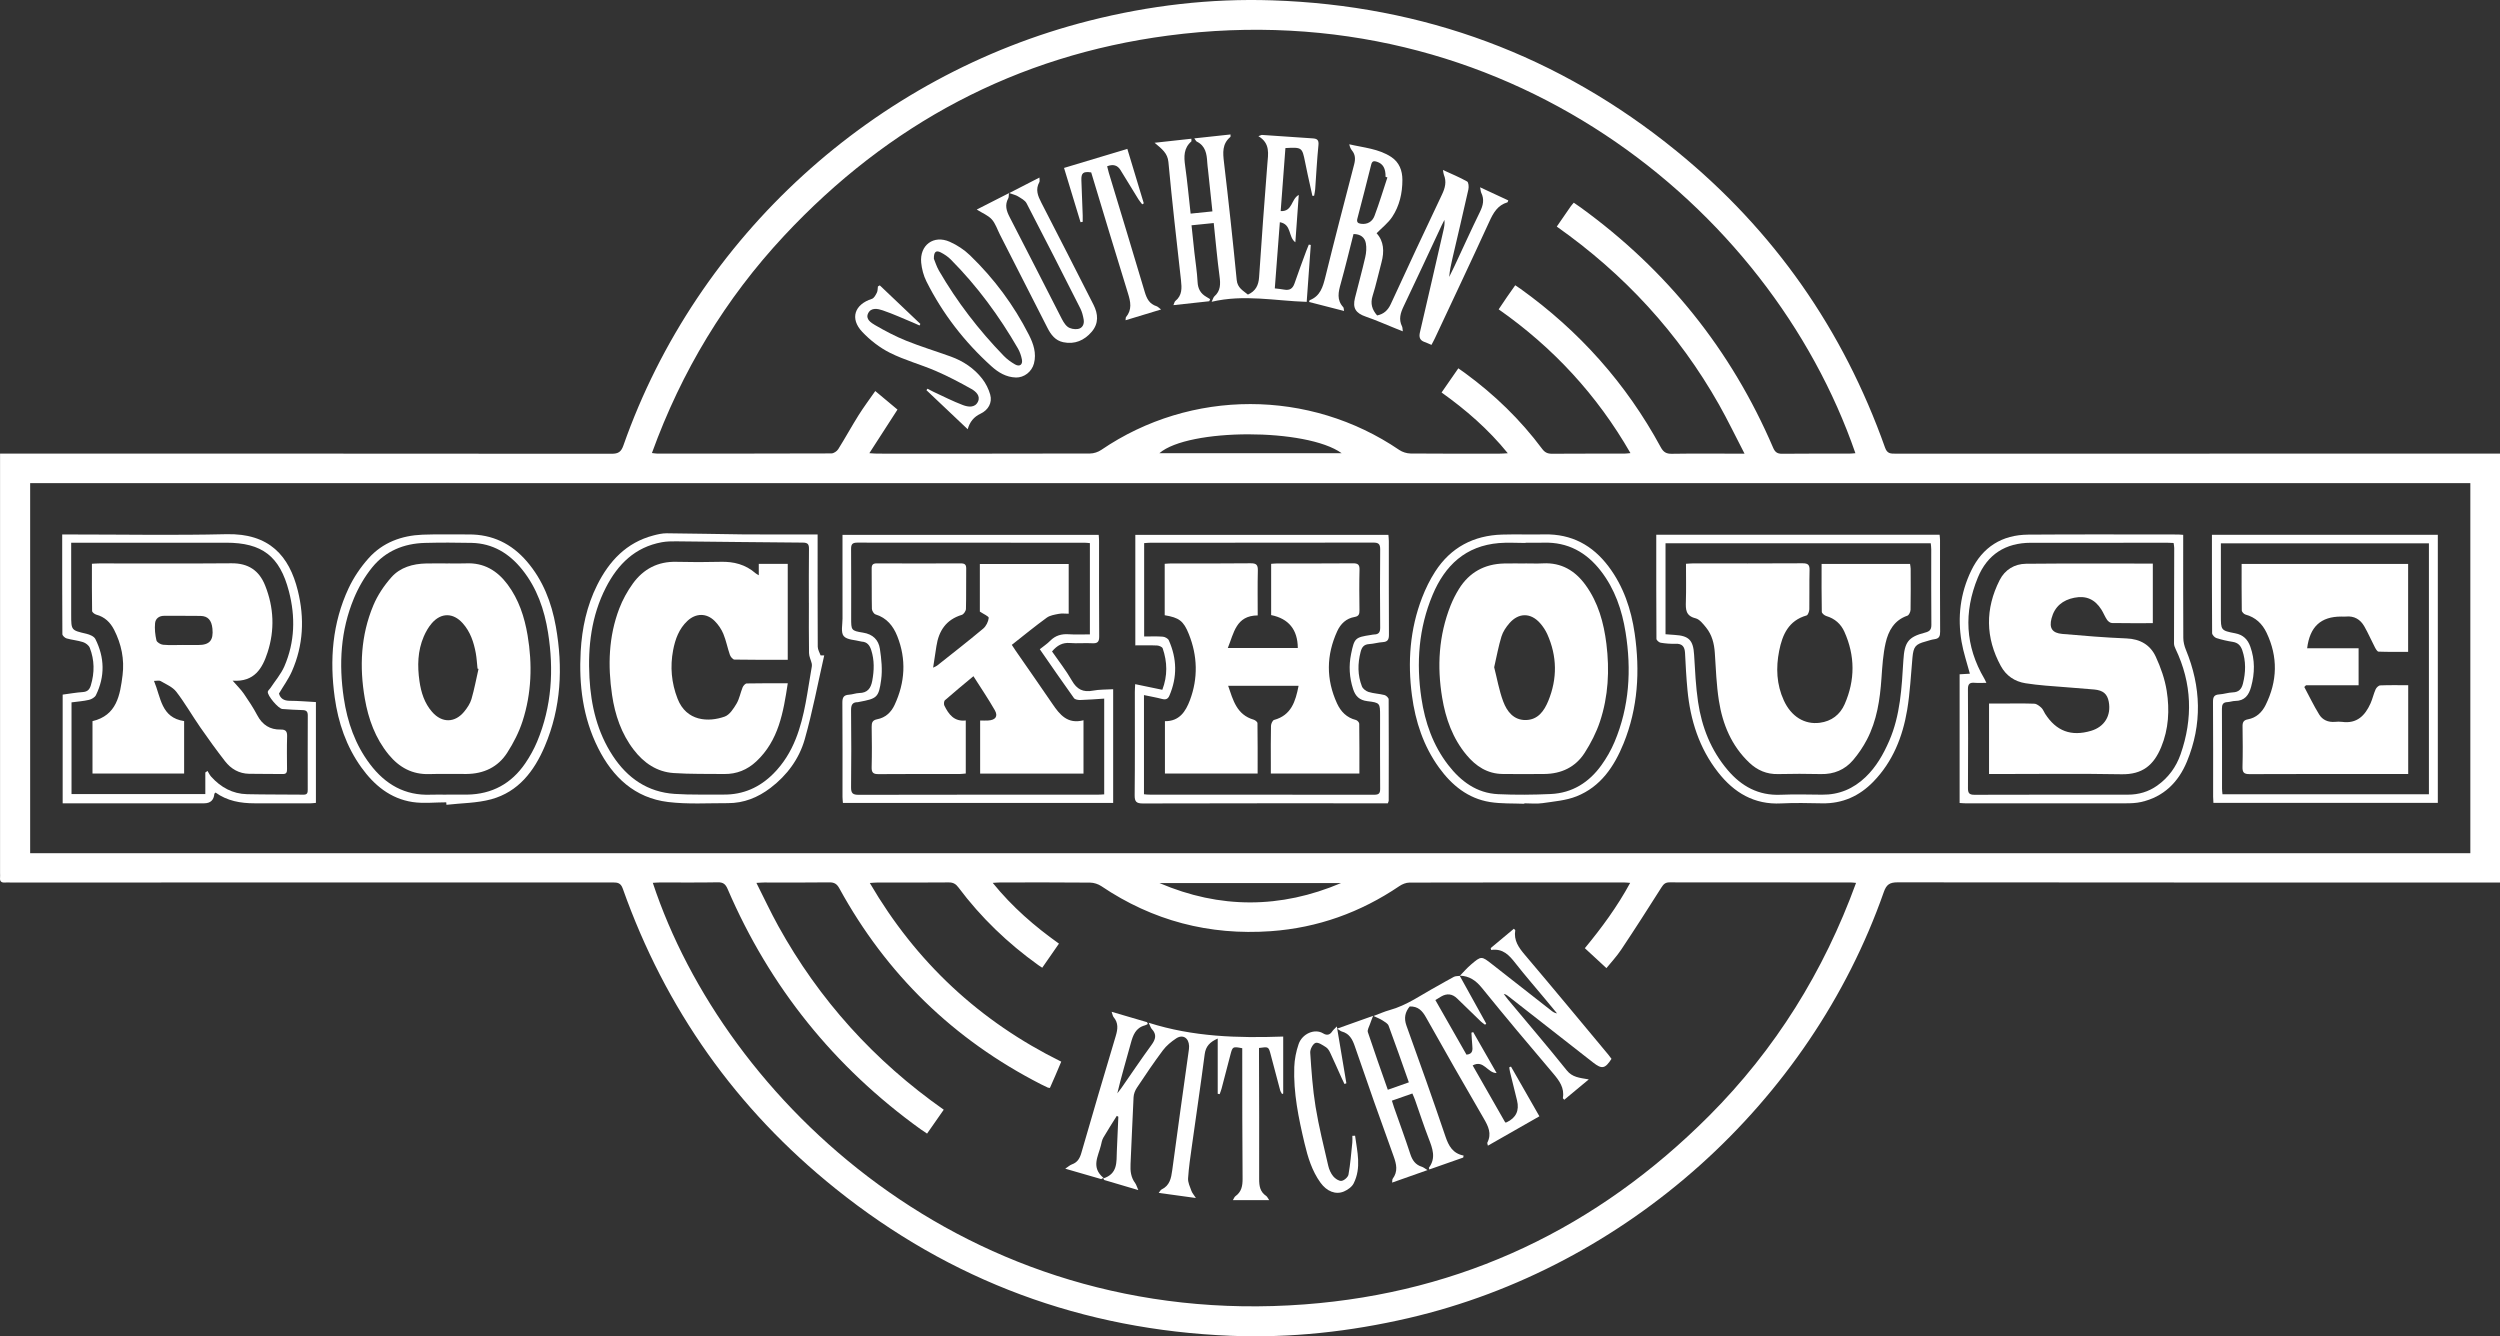 <?xml version="1.0" encoding="UTF-8"?>
<svg xmlns="http://www.w3.org/2000/svg" id="Layer_2" viewBox="0 0 965.76 516.2">
  <rect x="0" y="0" width="965.76" height="516.2" fill="#333333" stroke="none"/>
  <defs>
    <style>.cls-1{fill:#fff;}</style>
  </defs>
  <g id="Layer_1-2">
    <path class="cls-1" d="M965.76,175.24v165.68h-3.53c-76.41,0-152.82.02-229.23-.07-3,0-4.27.87-5.27,3.72-28.57,81.52-99.66,145.13-183.59,164.61-22.64,5.25-45.53,7.77-68.72,6.84-57.07-2.3-108.14-21.11-152.7-56.88-38.34-30.77-65.71-69.5-82.14-115.86-.78-2.21-1.99-2.39-3.91-2.39-77.5.03-155,.03-232.49.03-.75,0-1.51-.05-2.26,0-1.38.11-2.05-.42-1.9-1.87.06-.58,0-1.17,0-1.76,0-52.85,0-105.7,0-158.54,0-1.07,0-2.13,0-3.52,1.45,0,2.6,0,3.75,0,77.5,0,155-.01,232.49.06,2.61,0,3.69-.72,4.57-3.23C269.15,91.43,337.65,29.06,420.8,8,443.99,2.12,467.53-.66,491.41.13c58.57,1.94,110.8,21.24,156.26,58.25,37.57,30.59,64.35,68.93,80.55,114.59.82,2.3,2.16,2.28,3.98,2.28,76.58-.02,153.15-.02,229.73-.02,1.23,0,2.46,0,3.82,0ZM954.3,329.6v-142.96H11.65v142.96h942.65ZM402.61,373.83c-.71-.47-1.13-.72-1.52-1.01-11.79-8.45-22.15-18.38-30.85-30.01-.99-1.32-2-1.94-3.72-1.93-9.21.09-18.43.04-27.65.05-.8,0-1.6.09-2.86.17,17.9,30.64,42.44,53.46,73.95,69.02-.8,1.9-1.51,3.59-2.23,5.26-.72,1.66-1.46,3.32-2.15,4.9-.44-.07-.62-.06-.76-.12-.91-.42-1.82-.85-2.71-1.31-33.71-17.24-59.67-42.47-77.86-75.66-.93-1.7-1.91-2.35-3.87-2.33-8.38.12-16.75.05-25.13.05-.8,0-1.61.08-3.05.15,2.95,5.83,5.51,11.34,8.44,16.64,15.77,28.52,37.09,52.11,63.93,70.98-2.21,3.17-4.29,6.15-6.44,9.23-.97-.65-1.74-1.14-2.48-1.67-33.41-24.06-58.29-54.99-74.56-92.8-.81-1.89-1.71-2.64-3.83-2.6-7.45.14-14.91.05-22.37.06-.88,0-1.76.09-2.71.14,27.71,83.78,120.81,172.75,251.79,162.85,60.98-4.61,113.07-29.58,156.24-72.83,25.59-25.64,44.31-55.72,56.79-90-.99-.08-1.48-.16-1.97-.16-23.37,0-46.75.01-70.12-.04-1.6,0-2.3.71-3.09,1.96-5.1,8.05-10.24,16.08-15.53,24.01-1.82,2.73-4.11,5.16-5.72,7.16-2.92-2.69-5.59-5.16-8.34-7.7,6.47-7.83,12.49-15.99,17.51-25.23-1.06-.08-1.71-.16-2.35-.16-27.65,0-55.29-.02-82.94.05-1.3,0-2.77.61-3.87,1.36-15.02,10.17-31.56,16.12-49.64,17.41-23.76,1.69-45.65-4.01-65.47-17.38-1.22-.82-2.89-1.37-4.36-1.38-11.56-.11-23.12-.07-34.68-.06-.8,0-1.6.08-2.94.16,7.57,9.33,16.17,16.78,25.59,23.47-2.2,3.17-4.24,6.11-6.43,9.27ZM335.84,175.07c1.46.08,2.27.17,3.07.17,27.39,0,54.79.03,82.18-.05,1.46,0,3.14-.57,4.35-1.4,34.65-23.61,80.41-23.59,115.12.04,1.22.83,2.9,1.34,4.37,1.36,11.56.11,23.12.06,34.68.05.79,0,1.59-.08,2.86-.15-7.55-9.3-16.16-16.75-25.58-23.47,2.27-3.27,4.34-6.26,6.47-9.34,1.08.76,1.83,1.28,2.57,1.82,11.36,8.31,21.39,18,29.81,29.3,1.01,1.36,2.07,1.89,3.76,1.88,9.3-.07,18.6-.03,27.9-.04.71,0,1.41-.11,2.45-.2-12.94-22.53-29.93-40.83-50.91-55.54,1.18-1.74,2.19-3.28,3.23-4.79,1.02-1.48,2.07-2.95,3.17-4.51.86.58,1.48.98,2.09,1.41,22.68,16.28,40.82,36.6,54.13,61.16,1.02,1.89,2.14,2.57,4.27,2.53,8.21-.13,16.42-.05,24.63-.05.89,0,1.77,0,3.46,0-3.48-6.71-6.47-12.94-9.86-18.95-15.61-27.62-36.62-50.4-62.67-68.77,1.87-2.71,3.61-5.25,5.37-7.78.33-.47.72-.88,1.2-1.45.96.67,1.85,1.26,2.72,1.89,33.24,24.12,58.07,54.98,74.27,92.73.73,1.71,1.58,2.4,3.49,2.37,8.63-.1,17.26-.04,25.89-.05.78,0,1.55-.1,2.42-.16C683.56,79.07,580.41-3.28,451.21,13.75c-58.59,7.72-107.98,34.14-148.27,77.3-22.74,24.36-39.66,52.37-51.1,83.96,1,.11,1.49.21,1.97.21,22.45,0,44.9.03,67.35-.06.9,0,2.14-.83,2.64-1.63,2.71-4.32,5.16-8.81,7.87-13.13,1.98-3.16,4.23-6.14,6.45-9.34,3.1,2.59,5.9,4.93,8.58,7.17-3.64,5.65-7.11,11.02-10.87,16.84ZM518.28,175.07c-13.51-9.76-59.24-9.68-70.4,0h70.4ZM518.06,341.13h-70.16c23.38,10,46.77,9.93,70.16,0Z"></path>
    <path class="cls-1" d="M325.48,206.61h98.95c.06.86.14,1.59.14,2.32,0,12.31-.04,24.61.05,36.92.02,2.14-.65,2.75-2.71,2.64-2.84-.16-5.71.14-8.54-.09-2.9-.24-4.98.9-6.97,3.26,2.55,3.69,5.41,7.3,7.67,11.25,1.93,3.39,4.3,4.61,8.1,3.89,2.51-.48,5.12-.38,7.85-.55v43.93h-104.4c-.06-.88-.16-1.61-.16-2.34,0-12.14.04-24.28-.05-36.42-.01-1.99.53-2.93,2.56-3.05,1.33-.08,2.64-.62,3.96-.65,3.17-.06,4.47-1.78,5.02-4.71.75-4.03.87-7.96-.4-11.9-.58-1.81-1.57-3.14-3.65-3.25-.08,0-.17-.03-.25-.05-2.32-.63-5.44-.58-6.72-2.09-1.18-1.39-.46-4.46-.46-6.79-.03-9.8-.01-19.59-.01-29.39,0-.9,0-1.81,0-2.93ZM421.03,209.81c-.8-.06-1.37-.15-1.93-.15-29.32,0-58.63.01-87.95-.04-1.96,0-2.38.71-2.37,2.5.07,8.88.03,17.75.03,26.63,0,4.67-.04,4.91,4.58,5.64,3.85.61,6,2.83,6.52,6.27.59,3.91,1.01,8.02.49,11.9-.94,6.96-1.64,7.29-8.51,8.59-.16.03-.33.1-.49.1-2.23-.02-2.65,1.19-2.63,3.23.1,9.88.12,19.76,0,29.64-.03,2.36.7,2.93,2.97,2.92,30.74-.07,61.48-.05,92.22-.05.88,0,1.76-.08,2.6-.12v-36.99c-3.23.2-6.23.46-9.23.54-.83.02-2.05-.17-2.45-.73-4.43-6.18-8.73-12.44-13.2-18.89,1.46-1.17,2.87-2.1,4.02-3.27,2.05-2.08,4.43-2.71,7.27-2.51,2.64.19,5.31.04,8.06.04v-35.25Z"></path>
    <path class="cls-1" d="M438.51,264.29c3.64.75,6.97,1.44,10.5,2.18,2.07-5.43,1.95-10.73.14-16.01-.19-.56-1.39-1.06-2.14-1.1-2.74-.13-5.49-.05-8.43-.05v-42.7h97.76c.06.79.17,1.59.17,2.38.01,12.06-.03,24.11.04,36.17.01,1.84-.43,2.78-2.41,2.9-1.75.1-3.47.65-5.21.75-2.04.12-2.85,1.18-3.32,3.03-1.16,4.51-1.19,8.97.5,13.3.37.94,1.57,1.86,2.58,2.17,1.99.61,4.13.67,6.15,1.19.66.17,1.6,1.08,1.6,1.66.08,13.06.04,26.12.02,39.18,0,.23-.15.46-.34.98h-2.63c-30.65,0-61.3-.03-91.96.06-2.53,0-3.23-.64-3.21-3.2.14-13.31.06-26.62.07-39.93,0-.89.08-1.77.13-2.96ZM441.94,306.82c.78.07,1.27.15,1.76.15,29.07,0,58.14,0,87.21.04,1.8,0,2.27-.6,2.25-2.32-.07-9.38-.03-18.76-.03-28.14,0-4.91.02-5.1-4.92-5.69-3.05-.37-4.61-1.92-5.49-4.64-1.46-4.48-1.73-9.04-.78-13.63,1.26-6.14,1.58-6.37,7.65-7.31.41-.06.83-.17,1.24-.18,1.8-.03,2.36-.88,2.34-2.7-.09-10.05-.1-20.1,0-30.15.02-2.12-.65-2.65-2.7-2.65-28.65.06-57.3.04-85.95.05-.88,0-1.75.11-2.53.16v36.07c2.56,0,4.9-.12,7.22.07.82.07,1.99.7,2.3,1.39,3.16,7.07,3.32,14.22.23,21.39-.56,1.3-1.39,1.65-2.79,1.29-2.25-.59-4.54-.98-7.03-1.51v38.31Z"></path>
    <path class="cls-1" d="M24.03,206.47c1.33,0,2.32,0,3.31,0,20.01,0,40.04.37,60.04-.11,16.74-.4,24.36,8.44,27.67,21.81,2.63,10.61,2.16,21.1-2.29,31.18-1.3,2.95-3.25,5.62-4.99,8.57.53,1.91,1.89,2.79,4.15,2.8,3.33.01,6.66.31,10.12.49v38.94c-.78.07-1.42.17-2.06.17-7.2.01-14.4,0-21.6,0-5.45.01-10.64-.92-15.12-4.16-.26.28-.44.38-.45.5q-.32,3.66-3.94,3.66c-17.08,0-34.16,0-51.25,0h-3.41v-41.99c2.61-.34,5.17-.81,7.74-.98,1.82-.12,2.65-.96,3.14-2.6,1.48-4.9,1.44-9.76-.41-14.51-.37-.94-1.58-1.86-2.6-2.19-2.06-.67-4.27-.83-6.36-1.43-.66-.19-1.61-1.07-1.62-1.64-.09-12.71-.07-25.42-.07-38.53ZM27.5,209.66c0,9.57,0,18.69,0,27.81,0,6.06.02,5.99,5.88,7.36,1.27.3,2.94,1,3.45,2.01,3.6,7.14,3.77,14.47.23,21.7-.42.86-1.69,1.59-2.69,1.82-2.17.51-4.43.66-6.74.97v35.43h51.69v-8.35c.28-.2.56-.4.84-.59.48.76.86,1.6,1.46,2.26,3.7,4.09,8.25,6.59,13.83,6.72,7.28.16,14.57.1,21.86.18,1.46.02,1.58-.84,1.57-1.96-.01-9.55-.03-19.09.02-28.64,0-1.54-.58-2.04-2.05-2.07-2.59-.05-5.19-.24-7.78-.42-1.51-.1-5.86-5.22-5.61-6.68.09-.5.68-.91.99-1.39,1.83-2.78,4.09-5.38,5.4-8.39,4.07-9.4,4.32-19.19,1.76-29.01-3.54-13.58-10.36-18.77-24.26-18.77-18.85,0-37.69,0-56.54,0-.98,0-1.97,0-3.29,0Z"></path>
    <path class="cls-1" d="M854.47,206.6h87.27v103.55h-86.69c-.04-.8-.11-1.59-.11-2.39,0-12.22.04-24.44-.05-36.66-.01-1.88.48-2.73,2.43-2.85,1.75-.11,3.47-.72,5.21-.78,2.35-.08,3.4-1.29,3.93-3.4,1.08-4.32,1.2-8.58-.25-12.84-.62-1.83-1.66-2.95-3.67-3.27-2.15-.34-4.29-.81-6.35-1.48-.7-.23-1.63-1.24-1.64-1.9-.1-12.55-.07-25.1-.07-37.97ZM938.3,209.89h-80.37v27.84c0,5.69-.03,5.85,5.51,6.91,3.14.6,4.86,2.36,5.86,5.15,1.84,5.14,1.75,10.31.31,15.54-.88,3.22-2.48,5.42-6.15,5.45-.99,0-1.98.4-2.98.44-1.75.07-2.15.97-2.14,2.6.06,10.3.03,20.6.04,30.9,0,.65.1,1.3.17,2.11h79.75v-96.92Z"></path>
    <path class="cls-1" d="M639.83,206.58h109.45c.06.74.16,1.39.16,2.03,0,11.81-.03,23.62.04,35.42.01,1.71-.37,2.67-2.2,2.9-1.15.14-2.27.58-3.4.88-3.95,1.05-4.7,2.01-5.09,6.22-.62,6.74-.93,13.55-2.04,20.21-1.74,10.39-5.55,19.99-13.06,27.72-5.38,5.55-11.9,8.51-19.75,8.37-5.28-.09-10.57-.24-15.83.03-10.45.55-18.23-4.14-24.4-12.01-7.3-9.31-10.73-20.14-11.83-31.77-.45-4.75-.71-9.52-.94-14.28-.12-2.43-1.02-3.71-3.66-3.61-1.92.07-3.86-.09-5.76-.4-.63-.1-1.63-.98-1.63-1.5-.09-13.3-.07-26.61-.07-40.2ZM643.39,245.01c1.35.1,2.42.2,3.5.26,5.6.31,7.22,2.1,7.55,7.66.36,6.09.64,12.22,1.53,18.24,1.44,9.75,4.99,18.73,11.47,26.34,5.32,6.25,11.87,9.86,20.37,9.51,5.35-.22,10.72-.09,16.08-.03,6.55.07,12.08-2.29,16.77-6.78,4.13-3.95,6.88-8.79,9.14-13.98,4.34-9.97,4.84-20.61,5.49-31.21.42-6.94,1.85-8.97,8.4-10.65,1.76-.45,2.43-1.15,2.41-3.03-.1-9.71-.04-19.42-.05-29.13,0-.79-.12-1.59-.19-2.33h-102.46v35.13Z"></path>
    <path class="cls-1" d="M757.01,260.48c1.57-.09,2.81-.16,3.96-.23-1.11-4.18-2.5-8.21-3.21-12.36-1.62-9.47-.49-18.69,3.7-27.4,4.42-9.18,11.92-13.88,22.02-13.96,19.34-.15,38.68-.05,58.02-.05.5,0,.99.06,1.88.13v2.67c0,12.39-.03,24.78.04,37.16,0,1.52.41,3.13.99,4.55,5.92,14.35,6.35,28.82.42,43.19-3.28,7.95-8.98,13.68-17.72,15.64-1.86.42-3.82.5-5.73.5-20.6.03-41.19.02-61.79.02-.81,0-1.63-.09-2.58-.14v-49.71ZM767.35,263.79c-1.73,0-3.13.1-4.51-.02-1.9-.17-2.64.4-2.62,2.48.09,12.72.08,25.45.01,38.17-.01,1.89.44,2.62,2.5,2.61,19.76-.07,39.52-.04,59.29-.05,4.12,0,7.93-1.09,11.33-3.51,4.31-3.06,7.3-7.18,9.02-12.09,4.81-13.8,4.43-27.4-1.94-40.7-.31-.65-.6-1.39-.6-2.09,0-12.3.06-24.6.08-36.91,0-.63-.15-1.25-.24-1.92-.86-.04-1.53-.09-2.19-.09-17.67,0-35.34-.03-53.01.01-9.72.02-16.76,4.49-20.44,13.47-5.47,13.33-4.89,26.43,2.52,39.01.24.4.41.84.8,1.64Z"></path>
    <path class="cls-1" d="M315.85,206.47c0,1.2,0,2.18,0,3.16,0,13.4-.03,26.79.05,40.19,0,1.12.71,2.24,1.1,3.36.47,0,.93,0,1.4,0-2.46,10.81-4.5,21.73-7.52,32.38-2.15,7.59-6.84,13.94-13.23,18.81-4.86,3.71-10.31,5.91-16.48,5.89-7.7-.02-15.48.48-23.08-.44-12.87-1.57-21.39-9.58-27.04-20.85-5.9-11.77-7.45-24.37-6.73-37.34.5-8.94,2.34-17.58,6.37-25.63,4.64-9.27,11.27-16.39,21.68-19.14,1.69-.45,3.45-.86,5.18-.85,9.7.07,19.4.32,29.1.42,8.63.08,17.25.03,25.88.04.99,0,1.99,0,3.32,0ZM312.47,232.95c0-6.95-.05-13.9.04-20.85.02-1.8-.4-2.47-2.35-2.49-16.32-.11-32.65-.33-48.97-.49-1.84-.02-3.71.02-5.5.34-10.37,1.89-17.01,8.5-21.62,17.48-5.63,10.97-7.01,22.79-6.36,34.89.58,10.75,3.02,21.03,9.03,30.17,5.66,8.61,13.45,14,23.89,14.69,6.26.42,12.55.19,18.83.26,7.63.09,14.03-2.77,19.35-8.13,3.83-3.86,6.63-8.41,8.62-13.44,3.55-8.95,4.49-18.49,6.17-27.86.07-.4.06-.84-.03-1.23-.33-1.35-1.02-2.68-1.04-4.02-.11-6.45-.05-12.9-.05-19.34Z"></path>
    <path class="cls-1" d="M588.85,310.5c-4.43-.19-8.92.03-13.27-.67-8.49-1.37-14.73-6.48-19.66-13.27-6.03-8.33-9.15-17.82-10.48-27.9-1.7-12.88-.79-25.58,3.92-37.79,1.34-3.49,3.03-6.92,5.05-10.06,6.03-9.35,14.85-13.98,25.9-14.3,5.44-.16,10.89.04,16.33-.07,10.46-.21,18.58,4.19,24.76,12.41,5.77,7.68,8.74,16.53,10.09,25.91,2.08,14.47,1.27,28.72-4.29,42.42-3.62,8.92-8.85,16.73-18.16,20.44-4.09,1.63-8.73,1.98-13.16,2.64-2.3.34-4.68.06-7.03.06,0,.06,0,.12,0,.18ZM589.33,209.66s0,.06,0,.09c-3.43,0-6.89-.24-10.29.04-12.86,1.08-20.83,8.59-25.62,20.02-5.39,12.86-6.36,26.25-4.33,39.89,1.4,9.39,4.47,18.19,10.34,25.8,4.89,6.33,11.03,10.91,19.31,11.29,6.76.32,13.57.25,20.33-.06,8.32-.38,14.81-4.5,19.58-11.16,1.98-2.76,3.72-5.8,5.04-8.93,5.76-13.65,6.59-27.89,4.28-42.36-1.37-8.6-4.15-16.73-9.56-23.72-5.56-7.19-12.75-11.19-22.05-10.92-2.34.07-4.69.01-7.03.01Z"></path>
    <path class="cls-1" d="M172.4,309.94c-4.35,0-8.78.53-13.03-.11-8.59-1.31-14.88-6.53-19.82-13.43-5.78-8.07-8.89-17.21-10.24-26.94-2.02-14.53-.93-28.78,5.35-42.21,1.95-4.17,4.66-8.17,7.74-11.61,5.45-6.09,12.76-8.77,20.83-9.09,5.94-.23,11.89-.05,17.83-.09,9.13-.06,16.55,3.55,22.45,10.4,6.24,7.25,9.56,15.88,11.21,25.14,2.8,15.79,2.09,31.35-4.27,46.29-4.08,9.59-10.17,17.59-20.66,20.47-5.56,1.52-11.54,1.47-17.33,2.14-.02-.32-.04-.64-.07-.96ZM172.43,306.98s0-.01,0-.02c2.68,0,5.36.03,8.04,0,9.59-.14,17.1-4.25,22.46-12.12,1.78-2.61,3.34-5.43,4.56-8.34,5.68-13.59,6.5-27.74,4.22-42.13-1.4-8.86-4.28-17.22-9.98-24.33-5-6.24-11.35-10.14-19.54-10.32-6.03-.13-12.06-.15-18.09.01-8.09.22-15.19,3.14-20.31,9.44-2.91,3.58-5.32,7.75-7.09,12.01-5.13,12.37-5.85,25.34-3.9,38.46,1.38,9.29,4.41,18.03,10.17,25.61,5.87,7.74,13.45,12.16,23.44,11.74,2.01-.08,4.02-.01,6.03-.01Z"></path>
    <path class="cls-1" d="M439.72,459.73c-4.91-1.45-9-2.66-13.09-3.87-.17-.2-.33-.4-.5-.6,5.73-1.8,5.14-6.34,5.31-10.57.17-4.43.38-8.85.58-13.28-.2-.12-.39-.24-.59-.36-1.75,2.81-3.55,5.58-5.21,8.44-.53.91-.7,2.05-.96,3.1-1.04,4.16-3.84,8.38,1.01,12.42-.29.16-.58.32-.87.48-4.41-1.27-8.82-2.55-13.89-4.02,1.18-.78,1.81-1.39,2.57-1.66,2.12-.76,3.03-2.28,3.64-4.38,4.36-15.09,8.78-30.17,13.3-45.22.8-2.66,1.08-5.02-.83-7.29-.33-.39-.39-1.01-.77-2.06,4.88,1.43,9.29,2.73,13.7,4.02l.3.7c-.38.18-.73.43-1.13.53-3.63.96-4.63,3.85-5.49,7.04-1.72,6.36-3.64,12.66-5.17,19.21.51-.66,1.04-1.3,1.52-1.98,3.88-5.56,7.65-11.2,11.65-16.67,1.61-2.19,2.17-4.05.15-6.19-.42-.44-.58-1.13-1.21-2.42,17.29,5.49,34.49,5.94,51.97,5.33v22l-.44.21c-.26-.49-.61-.96-.75-1.49-1.24-4.6-2.44-9.21-3.66-13.82-.8-3.01-.81-3.01-4.5-2.49,0,.92,0,1.9,0,2.88.04,15.91.12,31.82.06,47.73-.01,2.69.33,4.95,2.71,6.55.42.28.63.86,1.17,1.62h-14.04c.41-.65.59-1.23.98-1.51,2.38-1.7,2.8-4,2.78-6.79-.14-15.83-.11-31.65-.13-47.48,0-.99,0-1.97,0-2.9-3.66-.71-3.74-.67-4.57,2.51-1.14,4.36-2.26,8.73-3.42,13.1-.19.72-.49,1.42-.74,2.13-.25-.05-.5-.09-.75-.14v-21.34c-3.02,1.33-4.63,2.99-5.03,6.05-1.53,11.77-3.28,23.51-4.92,35.27-.59,4.22-1.23,8.45-1.5,12.69-.1,1.58.73,3.25,1.29,4.83.28.8.91,1.48,1.73,2.76-5.06-.7-9.54-1.32-14.37-1.98.52-.63.73-1.13,1.1-1.31,3.16-1.51,3.71-4.32,4.13-7.43,2.02-15.25,4.19-30.49,6.31-45.73.1-.74.23-1.5.2-2.25-.11-3.16-2.45-4.64-5-2.95-1.9,1.26-3.77,2.79-5.12,4.6-3.51,4.68-6.78,9.55-10.03,14.43-.7,1.05-1.24,2.42-1.3,3.67-.46,8.61-.73,17.23-1.17,25.84-.14,2.68.14,5.14,1.79,7.36.42.57.61,1.31,1.22,2.69Z"></path>
    <path class="cls-1" d="M563.88,376.92c3.42,6.17,6.84,12.34,10.26,18.52-.15.14-.31.28-.46.42-.53-.41-1.11-.77-1.59-1.23-3.08-2.96-6.14-5.94-9.2-8.92q-2.77-2.7-6.14-.76c-.65.37-1.27.78-2.26,1.38,4.03,7.07,8.02,14.07,12.02,21.09,2.52-.22,2.4-1.88,2.24-3.61-.15-1.62-.23-3.26-.33-4.88l.68-.23c2.98,5.21,5.96,10.42,9.05,15.82-3.51.04-4.97-5.26-9.25-2.94,4.3,7.53,8.47,14.83,12.59,22.04.34-.04.44-.02.51-.06q5.47-2.58,4.04-8.45c-.89-3.65-1.81-7.3-2.7-10.96-.15-.6-.21-1.23-.31-1.84.22-.1.45-.2.67-.29,3.6,6.3,7.21,12.61,10.98,19.21-6.68,3.81-13.17,7.51-19.9,11.35-.12-.64-.31-.99-.2-1.2,1.75-3.46.36-6.29-1.41-9.33-7.54-12.94-14.95-25.95-22.28-39.01-1.43-2.55-3.05-4.35-6.31-4.24-1.74,2.13-2.33,4.43-1.25,7.43,5.15,14.22,10.2,28.48,15.06,42.8,1.23,3.62,2.8,6.54,7.01,7.37l-.15.77c-4.35,1.53-8.7,3.06-13.09,4.6-.13-.5-.2-.62-.17-.66,2.85-3.8,1.39-7.49-.08-11.31-1.89-4.91-3.52-9.92-5.27-14.89-.27-.77-.62-1.51-1.03-2.49-2.64.92-5.13,1.79-7.91,2.77.31.96.55,1.81.84,2.63,2.1,5.99,4.3,11.95,6.27,17.99.79,2.41,1.99,4.16,4.48,4.92.58.18,1.08.63,2.17,1.28-4.8,1.7-9.06,3.2-13.67,4.83.1-.75.02-1.21.21-1.47,2.11-2.84,1.48-5.61.36-8.71-5.14-14.14-10.13-28.33-15.01-42.56-.94-2.73-2.11-4.84-5.03-5.64-.44-.12-.82-.49-1.78-1.09,4.75-1.69,9.02-3.21,13.9-4.95-.53,1.4-.92,2.32-1.23,3.26-.33,1.01-1.07,2.2-.8,3.03,2.43,7.36,5.04,14.65,7.71,22.27,2.8-.99,5.36-1.89,8.13-2.87-2.64-7.45-5.14-14.69-7.82-21.87-.32-.87-1.48-1.49-2.36-2.06-.87-.57-1.87-.94-3.47-1.7,2.49-.93,4.28-1.75,6.16-2.26,6.73-1.84,12.31-5.94,18.32-9.2,2.21-1.2,4.34-2.52,6.57-3.67.65-.33,1.51-.26,2.27-.37l-.05-.05Z"></path>
    <path class="cls-1" d="M563.93,376.97c1.41-1.44,2.73-2.99,4.26-4.3,4.06-3.46,4.09-3.41,8.25-.15,7.64,5.99,15.29,11.99,22.94,17.97.58.45,1.19.85,2.11.99-1.61-1.95-3.22-3.9-4.84-5.84-3.75-4.51-7.61-8.93-11.22-13.54-2.41-3.08-4.84-5.8-9.39-5.12l-.18-.73c2.99-2.49,5.97-4.99,8.95-7.47.34.36.55.49.54.58-.66,3.95,1.35,6.72,3.77,9.57,10.84,12.77,21.5,25.68,32.23,38.55.42.51.8,1.06,1.18,1.56-2.48,3.84-3.7,4.08-7.13,1.4-10.95-8.56-21.9-17.13-32.85-25.69-.44-.35-.91-.67-1.64-.78.57.76,1.12,1.54,1.73,2.27,7.56,9.07,15.24,18.04,22.62,27.26,2.13,2.66,4.85,2.85,8.49,3.48-3.5,2.91-6.49,5.39-9.46,7.86-.36-.4-.57-.53-.55-.63.69-3.97-1.36-6.72-3.78-9.58-9.28-10.9-18.49-21.88-27.5-33-2.35-2.9-4.9-4.64-8.58-4.73,0,0,.05.05.05.05Z"></path>
    <path class="cls-1" d="M523.47,438.73c.83,6.16,2.49,12.37-.55,18.43-.67,1.34-2.28,2.47-3.72,3.1-3.23,1.39-6.67-.04-9.08-3.37-3.31-4.57-4.9-9.85-6.18-15.24-2.3-9.7-4.32-19.46-3.96-29.5.11-2.96.71-5.99,1.67-8.79,1.36-4,6.2-6.19,9.54-4.13,1.35.83,2.53.6,3.44-.8.34-.52.85-.93,1.79-1.92,1.3,7.73,2.49,14.85,3.69,21.97-.25.09-.49.18-.74.27-.35-.74-.72-1.48-1.06-2.23-1.48-3.27-2.91-6.56-4.44-9.8-.38-.82-.92-1.72-1.65-2.18-1.26-.79-2.98-2.02-4.03-1.66-1.03.36-2.14,2.49-2.05,3.77.46,6.99.94,14.02,2.07,20.92,1.25,7.65,3.15,15.2,4.89,22.77.33,1.43.98,2.92,1.9,4.04.75.92,2.19,1.91,3.21,1.8,1.02-.12,2.54-1.44,2.71-2.44.73-4.09,1.05-8.25,1.48-12.39.09-.85.01-1.71.01-2.57l1.06-.05Z"></path>
    <path class="cls-1" d="M522.87,90.39c-1.63,6.4-3.16,12.8-4.93,19.14-.91,3.25-1.66,6.31.96,9.13.22.24.17.73.32,1.47-4.69-1.2-9.1-2.33-13.51-3.47.12-.39.13-.65.22-.69,4.12-1.6,5.11-5.15,6.07-9.01,3.58-14.53,7.35-29,11.12-43.48.52-2.01.48-3.75-.88-5.4-.5-.61-.81-1.38-1.01-2.34,5.56,1.31,11.32,1.7,16.18,4.88,3.13,2.05,4.34,5.27,4.34,8.87.01,5.11-1.12,10.05-3.94,14.31-1.56,2.35-3.93,4.16-6.03,6.31,2.82,3.05,3.04,7.05,1.88,11.32-1.16,4.27-2.07,8.62-3.41,12.84-.96,3.01-.21,5.36,1.74,7.59,2.55-.52,4.16-1.98,5.28-4.41,6.5-14.13,13.08-28.23,19.76-42.27,1.23-2.57,1.85-4.96.75-7.66-.17-.42-.19-.91-.37-1.86,3.4,1.57,6.47,2.83,9.34,4.45.58.33.71,2.09.49,3.07-2,8.97-4.13,17.91-6.21,26.86-.53,2.27-1.01,4.54-1.2,6.94.69-1.41,1.39-2.81,2.06-4.22,3.26-6.97,6.43-13.98,9.81-20.89,1.22-2.49,1.78-4.81.51-7.39-.2-.41-.2-.93-.45-2.13,3.97,1.85,7.44,3.46,10.89,5.07-.18.46-.21.71-.31.74-3.83,1.12-5.49,4.1-7.04,7.51-6.89,15.05-13.98,30.01-21,45.01-.38.82-.83,1.61-1.32,2.55-.98-.41-1.8-.81-2.65-1.1-1.88-.66-2.24-1.89-1.81-3.75,3.06-13.1,6.06-26.22,9.07-39.34.3-1.29.56-2.59.39-4.09-.37.74-.76,1.47-1.11,2.21-4.86,10.37-9.65,20.78-14.61,31.11-1.26,2.63-2.03,5.08-.64,7.85.21.41.15.95.28,1.87-1.1-.44-1.9-.75-2.69-1.07-3.87-1.55-7.68-3.25-11.62-4.61-3.86-1.34-5.14-3.26-4.17-7.18,1.31-5.27,2.77-10.51,3.98-15.8.4-1.74.55-3.67.22-5.4-.43-2.24-2.08-3.51-4.76-3.52ZM535.96,68.54c-.24-.08-.48-.15-.71-.23.04-3.26-.98-5.04-3.32-5.82-1.1-.37-1.86-.37-2.22,1.06-1.73,6.97-3.53,13.93-5.35,20.88-.35,1.33.13,1.85,1.39,2.02,2.55.34,4.41-.88,5.22-3.04,1.84-4.89,3.35-9.9,4.99-14.87Z"></path>
    <path class="cls-1" d="M494.71,81.55c4.68.24,3.99-4.65,7.01-6.25-.44,6.14-.87,12.05-1.32,18.29-2.84-2.06-1.34-6.94-5.99-7.75-.66,8.65-1.3,17.02-1.95,25.57,1.35.17,2.49.25,3.62.47,2.08.39,3.3-.35,4-2.4,1.42-4.19,3-8.34,4.52-12.5.31-.84.66-1.66,1-2.49l.76.13c-.52,7.23-1.04,14.46-1.58,21.99-12.22-.38-24.17-2.99-36.72-.03.57-1.17.69-1.76,1.05-2.08,2.46-2.16,2.4-4.8,2-7.79-.9-6.71-1.49-13.46-2.24-20.55-2.82.29-5.52.56-8.58.87.37,3.54.72,6.99,1.1,10.44.42,3.82,1.05,7.64,1.24,11.47.13,2.63,1.16,4.44,3.36,5.72.5.29.99.6,1.49.9-.11.27-.23.54-.34.81-4.49.49-8.99.98-13.85,1.51.36-.81.43-1.36.75-1.61,2.68-2.16,2.51-5,2.18-8.01-1.7-15.22-3.45-30.43-4.86-45.67-.32-3.43-2.47-5.03-5.34-7.44,5.24-.57,9.68-1.06,14.21-1.56,0,.59.1.95-.02,1.05-2.97,2.59-2.89,5.84-2.39,9.39.85,6.03,1.4,12.1,2.12,18.49,2.86-.29,5.54-.57,8.42-.86-.58-5.5-1.14-10.72-1.69-15.95-.11-1-.25-1.99-.31-3-.18-3.26-.65-6.35-4.03-8.01-.31-.15-.47-.59-.97-1.25,4.88-.53,9.39-1.01,14-1.51-.03.51.05.86-.07.96-3.22,2.7-2.9,6.11-2.46,9.84,1.79,15.12,3.43,30.26,4.91,45.41.3,3.09,2.48,4.11,4.33,5.65,2.96-1.33,4.11-3.56,4.32-6.72.96-14.53,2.04-29.06,3.18-43.58.31-4.02,1.25-8.09-3.45-10.9.87-.3,1.15-.5,1.42-.48,6.52.43,13.03.91,19.54,1.33,1.73.11,2.44.61,2.24,2.61-.57,5.66-.85,11.35-1.26,17.03-.06.85-.27,1.69-.41,2.53-.22,0-.45.02-.67.03-.61-2.73-1.22-5.46-1.81-8.19-.36-1.63-.69-3.27-1.02-4.91-1.13-5.65-1.2-5.7-7.59-5.36-.6,7.94-1.2,15.92-1.83,24.34Z"></path>
    <path class="cls-1" d="M392.42,145.83c-3.74-.11-6.77-1.95-9.39-4.31-10.41-9.39-18.89-20.31-25.17-32.86-1.09-2.19-1.76-4.74-2-7.18-.65-6.79,4.81-10.84,11.03-8.08,2.84,1.26,5.62,3.09,7.85,5.25,9.27,8.95,16.89,19.2,22.73,30.7,1.74,3.43,3,7.09,1.95,11.08-.85,3.21-3.79,5.47-7.01,5.41ZM360.77,99.98c.47,1.11,1.02,2.97,1.97,4.61,6.96,12,15.36,22.92,25.01,32.87,1.26,1.3,2.79,2.42,4.37,3.32,1.78,1.02,3.05.07,2.64-1.94-.29-1.45-.79-2.94-1.53-4.22-7.23-12.51-15.72-24.09-25.93-34.36-1.1-1.11-2.47-2.03-3.86-2.74-1.84-.94-2.73-.28-2.68,2.46Z"></path>
    <path class="cls-1" d="M377.32,80.95c4.06-2.07,8.04-4.09,12.44-6.34-.11.98-.03,1.57-.26,1.99-1.42,2.58-.73,4.84.55,7.3,6.59,12.69,13.03,25.45,19.56,38.17.76,1.48,1.53,3.12,2.76,4.12.97.79,2.72,1.11,4.01.9,1.77-.28,2.56-1.87,2.25-3.65-.25-1.46-.63-2.96-1.29-4.28-6.86-13.58-13.76-27.15-20.78-40.65-.6-1.15-2.11-1.9-3.31-2.66-.79-.5-1.77-.69-3.37-1.27,4.21-2.16,7.79-4,11.66-5.99,0,.86.17,1.41-.03,1.76-1.61,2.87-.58,5.33.79,7.99,6.77,13.06,13.4,26.21,20.09,39.31,1.88,3.68,2.1,7.31-.68,10.55-2.84,3.3-6.52,4.93-10.97,4-3.07-.64-4.76-2.9-6.09-5.52-6.1-12-12.22-23.99-18.34-35.99-1.03-2.01-1.73-4.32-3.18-5.94-1.39-1.55-3.57-2.39-5.81-3.8Z"></path>
    <path class="cls-1" d="M417.41,85.83c-2.09-6.88-4.19-13.76-6.37-20.96,8.16-2.46,16.19-4.87,24.45-7.36,2.18,7.22,4.27,14.13,6.36,21.04-.2.13-.41.25-.61.38-.49-.64-1.03-1.24-1.45-1.92-2.34-3.77-4.64-7.56-6.96-11.34q-1.72-2.8-5.14-1.44c.21.82.4,1.68.65,2.53,4.64,15.35,9.33,30.69,13.89,46.06.77,2.58,1.82,4.61,4.53,5.46.5.16.91.64,1.76,1.27-4.75,1.44-9.09,2.76-13.71,4.16.08-.65,0-1.02.17-1.21,2.39-2.9,1.78-5.89.76-9.17-4.84-15.56-9.5-31.17-14.21-46.73-3.1-.46-3.9.2-3.79,3.08.17,4.52.35,9.03.51,13.55.03.81,0,1.63,0,2.45-.28.05-.55.1-.83.16Z"></path>
    <path class="cls-1" d="M339.88,110.25l15.67,14.89c-.11.2-.22.4-.33.6-.65-.29-1.3-.6-1.96-.88-4.08-1.69-8.1-3.55-12.27-4.97-1.86-.63-4.49-1.21-5.63,1.15-1.09,2.25,1.15,3.66,2.65,4.53,3.88,2.25,7.88,4.37,12.03,6.04,5.65,2.28,11.5,4.05,17.23,6.12,4.82,1.74,9.01,4.53,12.16,8.57,1.39,1.78,2.49,3.98,3.1,6.16.88,3.14-.8,5.98-3.77,7.37q-3.79,1.77-4.93,5.99c-5.45-5.16-10.7-10.12-15.94-15.09.13-.19.26-.38.39-.57.77.4,1.53.82,2.31,1.19,3.78,1.75,7.5,3.66,11.39,5.13,1.96.74,4.62,1.17,5.8-1.29,1.09-2.25-.8-3.96-2.48-4.91-4.49-2.53-9.07-4.94-13.8-6.98-5.83-2.51-12.04-4.17-17.69-7-3.95-1.97-7.66-4.86-10.71-8.08-4.88-5.16-3.01-10.62,3.73-12.78.82-.26,1.45-1.48,1.91-2.39.35-.69.28-1.59.4-2.4.25-.14.49-.27.74-.41Z"></path>
    <path class="cls-1" d="M412.87,237.08c-1.37,0-2.65-.18-3.85.05-1.6.31-3.41.58-4.66,1.49-4.53,3.29-8.87,6.85-13.5,10.49.56.85,1.04,1.6,1.54,2.33,4.72,6.82,9.48,13.6,14.14,20.45,2.85,4.2,5.86,7.96,12.02,6.35v20.61h-39.93v-20.51c1.07,0,2.13.06,3.18-.01,2.77-.19,3.83-1.62,2.48-3.98-2.52-4.4-5.38-8.61-8.25-13.13-3.88,3.24-7.49,6.2-11,9.28-.4.35-.5,1.54-.23,2.08,1.66,3.36,3.76,6.26,8.27,5.74v20.49c-.82.07-1.54.18-2.26.19-10.47.01-20.94-.04-31.41.05-2.08.02-2.74-.56-2.69-2.67.14-5.19.1-10.38.01-15.57-.03-1.67.31-2.61,2.14-2.96,3.19-.61,5.38-2.67,6.72-5.55,4.05-8.68,4.59-17.58,1.04-26.53-1.55-3.91-4.06-7.09-8.4-8.42-.65-.2-1.39-1.39-1.41-2.13-.12-5.19-.02-10.38-.09-15.57-.02-1.56.56-2.02,2.06-2.01,10.8.04,21.61.04,32.41,0,1.52,0,2.07.49,2.05,2.02-.07,5.19.04,10.38-.1,15.57-.02.8-.87,2.07-1.59,2.29-6.06,1.84-8.91,6.15-9.82,12.1-.4,2.61-.8,5.23-1.27,8.3.84-.42,1.22-.54,1.52-.78,5.97-4.74,11.99-9.42,17.83-14.31,1.13-.95,1.97-2.68,2.13-4.13.07-.61-1.98-1.46-3.43-2.44v-18.38h34.32v19.22Z"></path>
    <path class="cls-1" d="M449.93,237.65v-19.85c.92-.05,1.73-.14,2.54-.14,10.22,0,20.44.06,30.66-.06,2.28-.03,2.83.68,2.78,2.85-.14,5.68-.05,11.37-.05,17.29-8.39.05-9.18,6.77-11.55,12.58h27.04c-.05-7.05-3.51-11.34-10.3-12.71v-19.8c.82-.05,1.62-.15,2.42-.15,9.72-.01,19.44.04,29.15-.05,1.95-.02,2.63.48,2.57,2.52-.14,5.19-.09,10.38-.02,15.58.02,1.43-.19,2.34-1.86,2.62-3.23.55-5.41,2.61-6.73,5.5-4.25,9.27-4.34,18.61-.08,27.9,1.45,3.15,3.73,5.52,7.3,6.4.53.13,1.28.94,1.28,1.45.09,6.35.06,12.7.06,19.24h-34.21c0-1.36,0-2.74,0-4.12,0-4.77-.06-9.55.06-14.32.02-.79.62-2.11,1.2-2.27,6.67-1.82,8.28-7.16,9.46-13.19h-27.21c1.91,5.54,3.29,11.19,9.88,13.1.59.17,1.45.88,1.45,1.35.1,6.42.06,12.85.06,19.45h-35.81v-20.23c5.6.08,8.03-3.78,9.66-8.12,3.18-8.49,2.94-17.08-.41-25.48-2.07-5.19-3.78-6.38-9.35-7.33Z"></path>
    <path class="cls-1" d="M59.49,263.05c2.69,6.34,2.68,14.18,11.64,15.51v20.27h-35.4v-20.25c9.4-2.22,10.65-10.04,11.62-17.78.76-6.09-.45-12-3.27-17.51-1.48-2.88-3.62-4.97-6.86-5.84-.65-.18-1.63-.92-1.64-1.42-.11-6-.07-12.01-.07-18.25,1.14-.05,2.03-.13,2.92-.13,17,0,34,.09,51-.05,6.45-.05,10.68,2.74,13.01,8.62,3.37,8.48,3.73,17.14.93,25.78-2,6.17-5.05,11.51-13.49,10.95,1.7,1.96,3.17,3.38,4.31,5.03,1.85,2.68,3.66,5.42,5.18,8.3,1.97,3.74,4.91,5.64,9.07,5.55,2.04-.04,2.53.81,2.47,2.71-.13,4.18-.06,8.37-.03,12.56,0,1.15-.16,1.93-1.6,1.91-4.35-.07-8.71,0-13.06-.09-3.86-.07-6.97-1.87-9.27-4.83-3.33-4.29-6.52-8.7-9.61-13.16-3.14-4.53-5.89-9.36-9.25-13.72-1.42-1.84-3.95-2.87-6.06-4.12-.54-.32-1.42-.05-2.54-.05ZM70.76,249.17c1.92,0,3.85,0,5.77,0,4.44,0,5.99-1.77,5.53-6.34-.33-3.24-1.72-4.84-4.59-4.9-4.68-.09-9.36,0-14.04-.04-2.01-.01-3.37,1.1-3.53,2.87-.2,2.18.03,4.47.53,6.61.17.75,1.63,1.62,2.57,1.7,2.57.23,5.18.08,7.77.08Z"></path>
    <path class="cls-1" d="M930.3,264.7v34.3c-.85,0-1.65,0-2.45,0-19.6,0-39.2-.04-58.79.05-2.28.01-2.83-.69-2.77-2.85.14-5.19.1-10.38.02-15.57-.03-1.6.39-2.44,2.07-2.75,3.21-.59,5.41-2.67,6.81-5.47,4.61-9.25,4.86-18.64.38-28.01-1.65-3.45-4.26-5.95-8.12-6.99-.6-.16-1.43-1.03-1.44-1.59-.1-5.93-.06-11.85-.06-17.97h64.32v33.96c-3.81,0-7.62.07-11.43-.08-.51-.02-1.1-1.08-1.45-1.76-1.39-2.66-2.57-5.44-4.07-8.04-1.53-2.66-3.9-4.08-7.11-3.75-.58.06-1.17,0-1.76,0-7.88,0-12.15,3.87-13.19,12.25h19.88v14.29h-20.32c-.22.22-.44.45-.66.67,1.9,3.56,3.65,7.21,5.76,10.64,1.29,2.1,3.49,3.05,6.07,2.83.91-.08,1.86-.12,2.76,0,5.77.8,8.9-2.46,11.01-7.17.78-1.75,1.18-3.67,1.96-5.41.29-.66,1.15-1.49,1.78-1.51,3.51-.15,7.02-.07,10.82-.07Z"></path>
    <path class="cls-1" d="M651.29,217.79c1.13-.06,1.87-.14,2.61-.14,14.16,0,28.31.04,42.47-.05,2.1-.01,2.73.62,2.67,2.69-.14,5.02,0,10.05-.09,15.07-.02.83-.51,2.23-1.07,2.39-6.92,1.98-9.33,7.37-10.58,13.67-1.3,6.56-1.02,13.01,1.8,19.16,2.86,6.25,8.03,9.39,13.88,8.63,4.56-.59,7.84-3.14,9.62-7.19,4.07-9.28,4.06-18.68-.1-27.96-1.36-3.03-3.7-5.1-6.98-6.08-.71-.21-1.74-1.05-1.75-1.62-.13-6.1-.08-12.2-.08-18.51h34.17c.08.59.23,1.23.24,1.87.02,5.28.06,10.55-.04,15.82-.02.8-.61,2.09-1.22,2.3-5.08,1.73-7.35,5.85-8.41,10.5-1.01,4.45-1.29,9.09-1.61,13.66-.57,8.24-1.76,16.33-5.63,23.74-1.46,2.79-3.27,5.47-5.31,7.87-3.2,3.76-7.41,5.53-12.45,5.42-5.53-.13-11.06-.13-16.58,0-4.39.1-8.01-1.48-11.11-4.42-6.86-6.51-10.29-14.81-11.72-23.9-.96-6.1-1.17-12.32-1.58-18.49-.24-3.61-1.09-6.98-3.37-9.8-1.14-1.4-2.51-3.18-4.07-3.57-3.87-.95-3.83-3.47-3.74-6.51.15-4.76.04-9.52.04-14.55Z"></path>
    <path class="cls-1" d="M831.66,240.73c-5.42,0-10.6.04-15.79-.05-.65-.01-1.49-.63-1.89-1.21-.85-1.23-1.38-2.68-2.18-3.95-2.53-4.01-5.9-5.52-10.5-4.61-4.47.89-7.59,3.42-8.78,7.95-.99,3.76.24,5.69,4.14,6.03,8.26.72,16.53,1.41,24.82,1.74,5.29.21,9.19,2.51,11.29,7.04,1.94,4.19,3.53,8.71,4.24,13.25,1.16,7.32.75,14.72-2.15,21.73-2.87,6.91-7.21,10.6-15.34,10.45-16.08-.3-32.17-.09-48.26-.09h-2.89v-27.23c1.76,0,3.47,0,5.18,0,4.11,0,8.21-.09,12.31.07.93.04,1.95.85,2.71,1.55.65.6.97,1.55,1.46,2.33,4.31,6.72,10.07,8.86,17.73,6.6,5.21-1.54,7.86-5.89,6.86-11.24-.56-2.98-2.14-4.41-5.63-4.73-6.26-.56-12.53-.97-18.79-1.5-2.58-.22-5.17-.51-7.73-.91-4.24-.67-7.51-2.93-9.55-6.67-5.96-10.94-6.07-22.07-.46-33.16,2.05-4.05,5.76-6.29,10.2-6.33,16.24-.16,32.49-.07,48.98-.07v23.03Z"></path>
    <path class="cls-1" d="M304.31,254.88c-7.04,0-13.81.05-20.59-.08-.62-.01-1.5-1.08-1.76-1.83-.93-2.67-1.45-5.51-2.53-8.12-.75-1.81-1.94-3.55-3.33-4.94-3.15-3.16-7.29-3.1-10.55-.05-3.26,3.06-4.71,7.06-5.52,11.31-1.21,6.39-.66,12.62,1.71,18.73,3.41,8.8,11.94,9.16,18.22,6.92,1.9-.68,3.42-3.07,4.57-5,1.13-1.9,1.5-4.24,2.36-6.32.26-.63,1.03-1.47,1.58-1.48,5.17-.11,10.35-.07,15.85-.07-1.72,11.26-3.51,22.12-12.2,30.22-3.44,3.21-7.56,4.89-12.31,4.83-6.53-.08-13.07.07-19.58-.37-6.45-.44-11.48-3.87-15.38-8.94-4.83-6.27-7.27-13.52-8.41-21.23-1.67-11.34-1.34-22.57,2.79-33.39,1.3-3.4,3.12-6.7,5.25-9.65,4.07-5.62,9.67-8.57,16.8-8.39,5.69.14,11.4.15,17.09,0,5.08-.14,9.62,1.02,13.5,4.41.3.26.68.43,1.25.78v-4.4h11.19v37.07Z"></path>
    <path class="cls-1" d="M589.28,217.65c2.26,0,4.53.1,6.78-.02,7.12-.37,12.42,2.82,16.46,8.39,4.9,6.76,7.03,14.57,8.04,22.7,1.26,10.16.75,20.28-2.49,30.03-1.41,4.23-3.51,8.33-5.92,12.09-3.54,5.51-9,8.09-15.57,8.15-5.36.05-10.72.06-16.08,0-5.89-.06-10.35-2.98-13.98-7.34-5.35-6.42-8.06-14.03-9.41-22.14-2.01-12.11-1.32-24.02,3.23-35.54.89-2.24,2-4.43,3.27-6.48,3.98-6.4,9.85-9.61,17.36-9.81,2.76-.07,5.53-.01,8.29-.01h0ZM577.2,257.74c1.11,4.33,1.89,8.96,3.51,13.27,1.44,3.83,4.04,7.25,8.77,7.14,4.68-.11,7.05-3.55,8.63-7.39,3.54-8.63,3.43-17.29-.41-25.82-.68-1.5-1.64-2.94-2.73-4.18-3.61-4.11-8.29-4.14-11.89,0-1.29,1.49-2.49,3.27-3.06,5.12-1.14,3.71-1.83,7.57-2.81,11.86Z"></path>
    <path class="cls-1" d="M173.17,217.65c2.26,0,4.53.09,6.78-.02,6.91-.33,12.09,2.75,16.1,8.11,4.37,5.84,6.56,12.59,7.76,19.66,1.89,11.21,1.56,22.4-1.96,33.25-1.37,4.23-3.48,8.34-5.89,12.1-3.58,5.61-9.11,8.19-15.78,8.24-4.77.03-9.55-.11-14.32.04-6.58.22-11.64-2.58-15.69-7.5-5.19-6.32-7.86-13.75-9.24-21.68-2.13-12.28-1.56-24.41,3.29-35.99,1.64-3.92,4.15-7.67,6.98-10.86,3.41-3.84,8.29-5.22,13.42-5.33,2.85-.06,5.7-.01,8.54-.01h0ZM184.85,258.41c-.13-.04-.25-.09-.38-.13-.22-1.99-.31-4.01-.67-5.98-.78-4.24-2.12-8.28-5.08-11.57-3.66-4.07-8.32-4.12-11.91.03-1.29,1.49-2.31,3.29-3.1,5.11-2.39,5.55-2.51,11.38-1.67,17.26.63,4.36,1.92,8.5,4.9,11.9,3.8,4.34,8.84,4.28,12.46-.22,1.14-1.41,2.23-3.04,2.73-4.75,1.11-3.82,1.84-7.76,2.72-11.65Z"></path>
  </g>
</svg>
